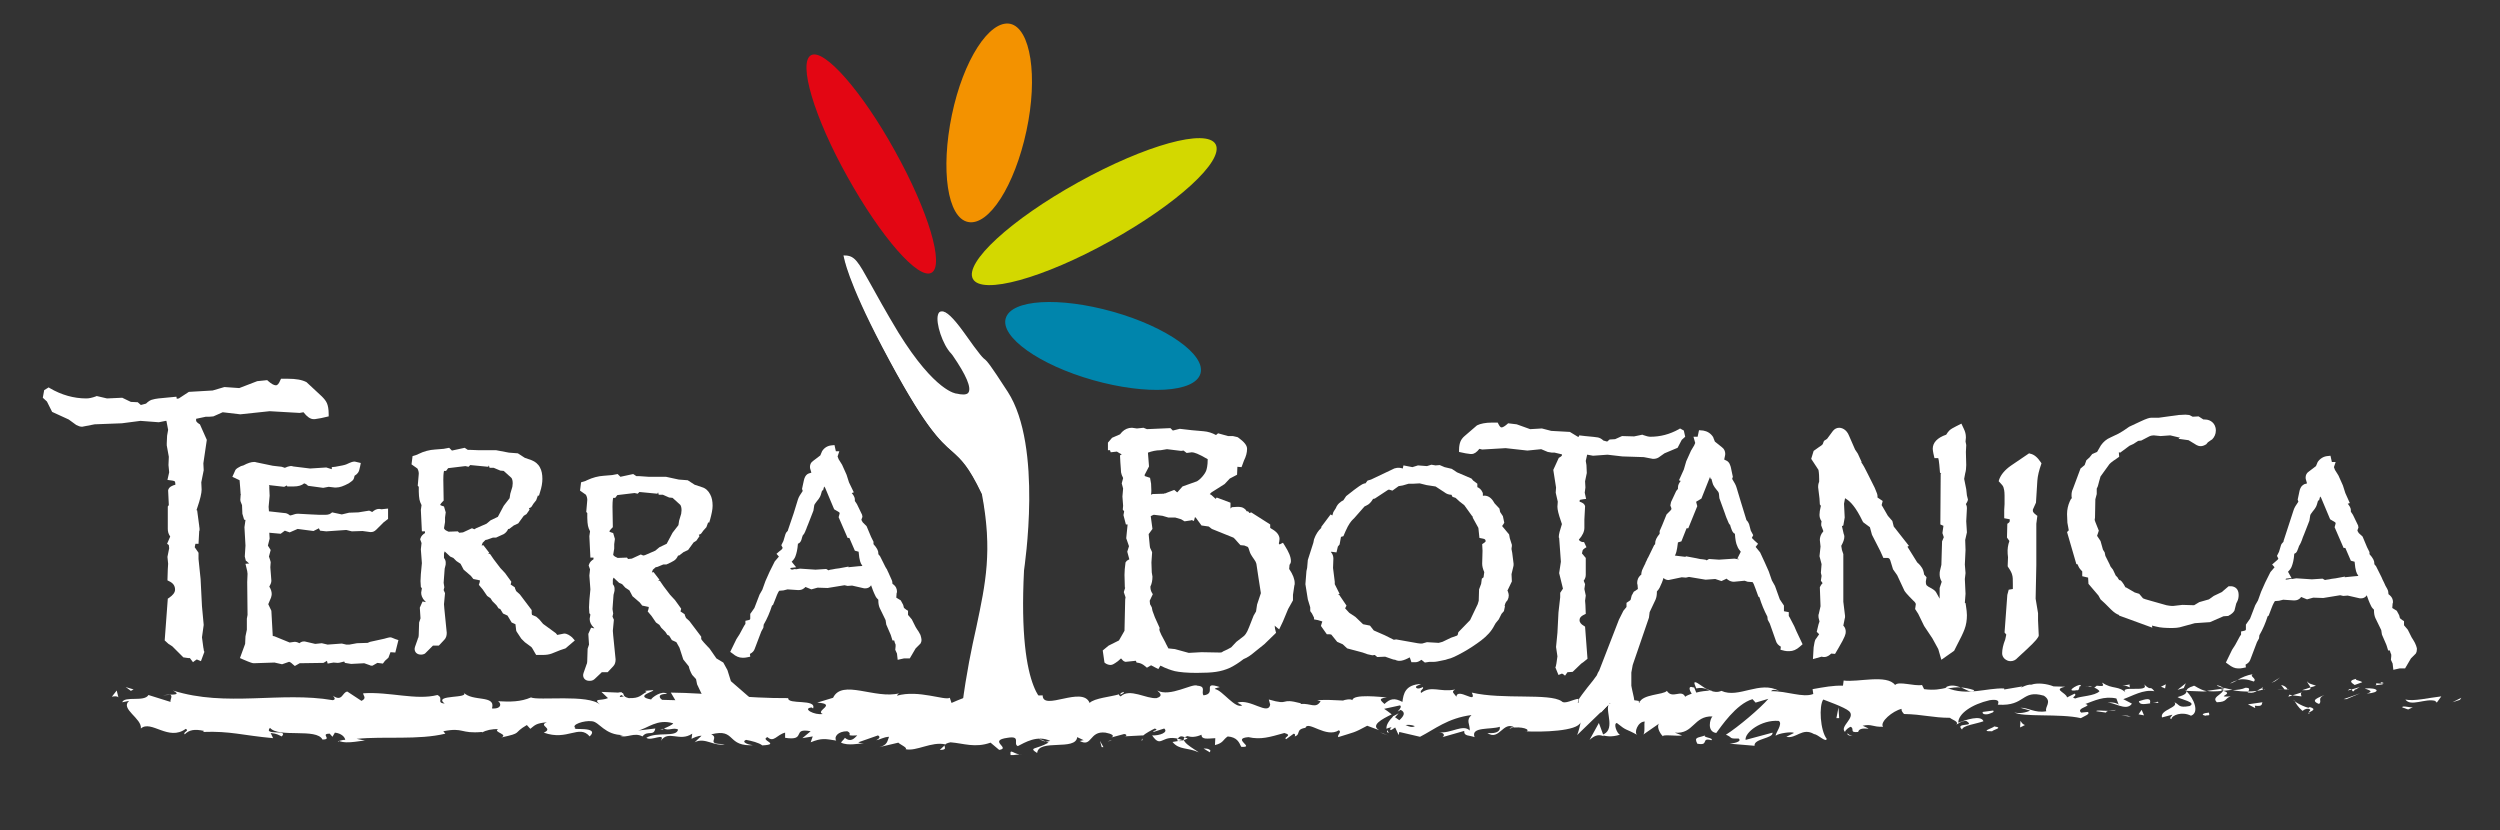<?xml version="1.0" encoding="utf-8"?>
<!-- Generator: Adobe Illustrator 25.1.0, SVG Export Plug-In . SVG Version: 6.00 Build 0)  -->
<svg version="1.1" id="Calque_1" xmlns="http://www.w3.org/2000/svg" xmlns:xlink="http://www.w3.org/1999/xlink" x="0px" y="0px"
	 viewBox="0 0 724.1 240.5" style="enable-background:new 0 0 724.1 240.5;" xml:space="preserve">
<rect x="0" y="0" width="724.1" height="240.5" fill="#333333" stroke="none"/>
<style type="text/css">
	.st0{fill:#FFFFFF;}
	.st1{fill:#D3D800;}
	.st2{fill:#F39200;}
	.st3{fill:#E30613;}
	.st4{fill:#0085AC;}
</style>
<g>
	<g>
		<path class="st0" d="M729.6,199.7c1,0.1,0.7-1.2,0.8-1.4C728.7,198.6,729.6,200.1,729.6,199.7z"/>
		<polygon class="st0" points="712.5,202.7 712.9,202.1 710.3,203.4 		"/>
		<path class="st0" d="M696.7,202.6c1.5,2.2,5.8-0.4,8.6,0.4l0.5,0.5l1.3-1.8C703.5,202.1,699.1,203.2,696.7,202.6z"/>
		<path class="st0" d="M688.2,197.9c0.5,0.9-1.8,0.7,2,0.3c-0.2-0.1-0.2-0.1-0.4-0.2C689.4,198,689,198,688.2,197.9z"/>
		<path class="st0" d="M689.8,198C691.5,197.9,688.7,197.2,689.8,198L689.8,198z"/>
		<path class="st0" d="M682,198.4l2.2-0.8c-0.5-0.5-2.4-0.6-1.7-1C680.3,197.1,680.8,197.6,682,198.4z"/>
		<path class="st0" d="M680,200l1.1-0.3C680.9,199.5,680.6,199.4,680,200z"/>
		<path class="st0" d="M683.5,199l-2.4,0.7c0.3,0.4,0.4,1.1,1.1-0.2C682,200.1,682.5,199.5,683.5,199z"/>
		<path class="st0" d="M684.9,199.4c1.2,0.5,2.8,0.8,0.6,1.5C689.7,200.6,689.1,199.1,684.9,199.4z"/>
		<path class="st0" d="M695.8,204.9l1.7,0.6l1.4-0.7C698.2,205.1,695.7,204.2,695.8,204.9z"/>
		<path class="st0" d="M668.3,197.3c-0.1,0.5,0.7,1.2,0.9,1.8l1.6-0.5C670,198.3,668.4,198,668.3,197.3z"/>
		<path class="st0" d="M669.2,199.1l-2.4,0.8C669,200,669.3,199.7,669.2,199.1z"/>
		<polygon class="st0" points="679.6,202.5 683.6,200.8 678.8,202.5 		"/>
		<polygon class="st0" points="659,197.3 660.4,196.2 657.9,197.8 		"/>
		<path class="st0" d="M652.8,197.4c1-0.9-1.4-1.5-0.3-2.1c-1.7,0.2-3.1,0.9-4.4,1.6C649.5,196.6,650.9,196.7,652.8,197.4z"/>
		<path class="st0" d="M645.9,198c0.7-0.2,1.4-0.6,2.2-1C647.4,197.2,646.6,197.5,645.9,198z"/>
		<path class="st0" d="M662.6,199.7c-0.2-0.3-0.5-1-1.9-1.3l1,1.3H662.6z"/>
		<path class="st0" d="M661.7,199.7L661.7,199.7c-1.1-0.1-1.8-0.1-2.1-0.1C659.8,199.6,660.5,199.7,661.7,199.7z"/>
		<path class="st0" d="M662.9,199.7h-0.2C662.7,199.8,662.8,199.9,662.9,199.7z"/>
		<path class="st0" d="M673.2,201.3c-1.4,0.7-4.4,1.5-1.5,2.6C672.7,203,671,202.4,673.2,201.3z"/>
		<path class="st0" d="M664,201.4l2.6,0.3c0-0.3-0.5-0.9,0.2-1.2L664,201.4z"/>
		<polygon class="st0" points="662.8,201.8 664,201.4 663.1,201.2 		"/>
		<path class="st0" d="M650.4,199.2c-1.1,0.5-2.3,0.6-3.7,0.7c1.5,0.3,3,0.4,4.5,0.4C651.3,199.9,652,199.2,650.4,199.2z"/>
		<path class="st0" d="M655.9,199.6l-0.2,0.1C655.8,199.8,655.9,199.8,655.9,199.6z"/>
		<polygon class="st0" points="633,199.9 633.2,200.2 633.3,199.9 		"/>
		<path class="st0" d="M651.3,200.6c1.1,0.2,1.8-0.1,2.4-0.5c-0.8,0.1-1.7,0.2-2.7,0.2C651,200.5,651,200.6,651.3,200.6z"/>
		<path class="st0" d="M642.1,198.6c0.6,0.3,1.2,0.5,1.9,0.7C643.5,198.9,642.3,198.3,642.1,198.6z"/>
		<path class="st0" d="M655.2,199.3l0.2-0.1C655,198.9,655.1,199.1,655.2,199.3z"/>
		<path class="st0" d="M655.2,199.3c-0.6,0.2-1,0.5-1.5,0.8c0.7-0.1,1.3-0.2,1.8-0.4L655.2,199.3z"/>
		<path class="st0" d="M628.9,208.3c0.2-1.2,3.1-2.3,5.7-1c2.5-0.9,0.9-4.9-1.3-7.1c-0.1,0.5-0.1,1-2.6,1.7c0.9,0.7,5.7,1.5,3.5,2.6
			c-3.4,0.6-2.8-0.4-4.4-1.1c1.4,1.5-4.3,2.2-3.6,4.4l3-0.8C629.1,207.4,628.1,208,628.9,208.3z"/>
		<path class="st0" d="M638.1,200.3l1.1-0.1c-1.2-0.2-2.1-0.7-3.7-1.6c-1.8,0.6-2.1,1-2.2,1.5l5.2,0.2L638.1,200.3L638.1,200.3z"/>
		<path class="st0" d="M643.9,200.1c-0.8,1.3-3.3,1.9-1.8,3.3c3.1-0.1,2.2-1.1,4-1.7C641.1,202,647.5,201,643.9,200.1
			c1-0.1,1.9-0.2,2.7-0.3l-2.6-0.6l0.1,0.1l0,0l0,0c0.2,0.2,0.3,0.3,0,0.2H644L643.9,200.1c-1.5-0.3-0.2-0.4,0.2-0.5l0.1-0.2l0,0
			l-5,0.7C640.2,200.3,641.5,200.3,643.9,200.1z"/>
		<path class="st0" d="M669,206.7c-0.2-0.1-0.2-0.2-0.2-0.3C668.5,206.6,668.4,206.7,669,206.7z"/>
		<path class="st0" d="M666.9,205.9c0.4-0.2,0.7-0.7,1.8-0.6c1,0.4,0,0.6,0,1.1c0.7-0.4,2.5-1,0.3-1.6l-0.4,0.2
			c-2-0.5-4.6-2.1-4.2-2.3C665.1,203.9,665.6,204.8,666.9,205.9z"/>
		<path class="st0" d="M655.3,203.4l-4.2,0.6l2.1,1.1l-0.1-0.7C655.5,204.7,655,203.9,655.3,203.4z"/>
		<polygon class="st0" points="632.5,199.3 633.1,197.9 630.7,199.8 		"/>
		<polygon class="st0" points="627.1,199.4 627.3,198.2 625.9,198.9 		"/>
		<path class="st0" d="M322,214.4l-1.2,0.3C321.3,214.7,321.7,214.6,322,214.4z"/>
		<path class="st0" d="M330.8,214.5l0.2-0.6C330.6,214.3,330.5,214.5,330.8,214.5z"/>
		<path class="st0" d="M494.3,199.6c-1.8-1.1-3.8-2.9-3.5-1.5l0.5,1.3C492.6,199.1,493.5,199.3,494.3,199.6z"/>
		<polygon class="st0" points="403.4,207.5 403.9,207.9 405.1,206.6 		"/>
		<path class="st0" d="M402.1,213l-2.4-0.9C400.3,212.4,401,212.7,402.1,213z"/>
		<path class="st0" d="M273.6,215.9l-1.4,1.3C274.4,217.2,273.5,216.5,273.6,215.9z"/>
		<path class="st0" d="M571.8,199.9c-1.5-0.5-2.8-0.7-3.8-0.8C569.8,199.9,571.3,201,571.8,199.9z"/>
		<path class="st0" d="M325.5,200.4c-0.8,0.2-1.1,0.5-1,0.8C325.2,200.9,325.6,200.7,325.5,200.4z"/>
		<path class="st0" d="M563.5,199.1l0.8,0.3c1.1-0.2,2.2-0.4,3.6-0.3C566.5,198.6,565,198.2,563.5,199.1z"/>
		<path class="st0" d="M98.3,214.8l-0.4-0.2C97.8,214.8,98,214.8,98.3,214.8z"/>
		<path class="st0" d="M47.2,201.4c0.5-0.1,1.3-0.1,2.1-0.1C48.9,201.2,48.3,201.2,47.2,201.4z"/>
		<path class="st0" d="M605.4,198.9C606.5,198.8,605.6,198.7,605.4,198.9L605.4,198.9z"/>
		<path class="st0" d="M611,204.1c-0.2,0.1-0.4,0.3-0.5,0.6C610.6,204.4,610.8,204.2,611,204.1z"/>
		<path class="st0" d="M552,207.4L552,207.4C552.3,207.6,552.2,207.6,552,207.4z"/>
		<path class="st0" d="M607.1,199.5l-1.5-0.4C605.9,199.2,606.3,199.3,607.1,199.5z"/>
		<path class="st0" d="M606.9,198.8c0.4,0,0.7,0.1,1,0.1C608,198.7,607.9,198.6,606.9,198.8z"/>
		<path class="st0" d="M603.8,198.9c0.7,0,1.3,0,1.9,0.1c-0.2-0.1-0.3-0.2-0.3-0.2C605,198.9,604.6,198.9,603.8,198.9z"/>
		<path class="st0" d="M192.2,211.2l-0.2-0.1C190.8,211.6,191.3,211.5,192.2,211.2z"/>
		<polygon class="st0" points="464.5,213.3 464.6,213.3 464.4,213.2 		"/>
		<path class="st0" d="M460.4,214.3c1.8-1.6,2.8-1.5,4.1-1.1l-1.4-3.8L460.4,214.3z"/>
		<path class="st0" d="M304.2,214.6c-3.8-1.8-7.4,0.5-9.4,1.5c-1.5-0.6,1.1-3.1-3-2.4c-5.8,0.8,1.1,3-2.4,3.5l-2.5-2.1
			c-4.5,1.6-7.8,0.2-11.6-0.1c-0.9,0.2-1.3,0.4-1.5,0.6c-4-0.9-8.4,2.1-11.5,1.4c0.7-0.4-1.7-1.4-2.1-1.9l-5.5,1.3
			c2.4-0.6,2.3-1.8,2.8-3c-1.7,0.1-2.5,0.8-3.7,1c0.7-0.4,1.4-0.9,0.5-1.4l-5.7,2c0.3,0.2,1,0.3,1.6,0.3c-1.4,0-4.5,0.8-6.6-0.2
			c0.2-0.5,0.9-0.9,1.1-1.4c1.7,1.4,2.7,0.2,3.6-0.7c-4,0.2-1-0.3-2.9-1.2c-2.8,0-3.9,1.7-3.2,2.7c-3.2-0.5-4.2-0.8-7.4,0.5l0.6-1.7
			l-3,0.5l2.4-2c-5.7-1.1-1,2.9-7.4,1.9v-1.5c-2.4,0.6-3.3,3-5.1,1.3c-2.4,0.9,4,2.1-1.5,2.4c-1-0.8-3.1-1.3-4.7-1.6
			c-1.8,0.7,1.4,1.7,2.5,1.5c-8.4,0.7-5.2-5-12.6-3.1c2.6,1.1-2.1,2.9,3.9,2.8c-2.9,0.9-5.7-2.1-8.7-0.5l2-1.9
			c-1.1,0-2.3,0.6-2.9,0.9l0.2-1.5c-3.7,2.5-6.9-1.2-9.1,2.1c1.5-2.6-2.8,0.2-4.2-0.9c3.1-1.9,8.8,0,9.2-2.4
			c-1.4-0.7-2.7,0.5-4.1-0.3c1-0.4,2.4-1,2.7-1.5c-4.7-1.4-7.4,1.5-10.2,2.1l5-0.6c-0.4,2.4-2.3,0.4-3.7,2.3
			c-2.5-1.3-4.5,0.6-6.6-0.2c0.5,0,0.6-0.2,1.1-0.2c-5.5,0.1-7-3.9-9.2-4c-2.1-0.3-6.2,1-4.7,2c-1.8,0.7,7.3-0.7,4.1,2.4
			c-3.1-3.6-6.4,1.4-13.3-1.1c3-1.3-1.8-2,0.9-3c-3.2,0.3-3.4,0.8-4.8,1.9l-1-1.1c-4.3,2.5-1,2.2-7.4,3.6c2.2-0.9-2.6-1.6-0.9-2.4
			c-1.8-0.1-3.5,0.3-4.8,1l0.2-0.2c-6.5,0.6-5.3-1.4-11.3-0.2l0.6,0.7c-7.8,1.9-17.6,0.7-25.7,1.5l2.8,0.6c-0.9-0.4-5.4,1.1-7.9,0
			c0.5-0.1,1.4-0.4,1.8-0.3c-0.1-0.8-1.1-1.9-3-2.1l-0.7,1.2l-0.8-0.9c-2.9,0,0.9,1.7-2.1,1.7c-1.7-3.4-12.7-0.4-15.2-3.4
			c-2,2.4,5.6,0.3,3.4,2.5c-0.9-0.4-1.3-0.8-3.2-1l0.7,1.5c-8.9-0.8-12.3-2.1-20.3-1.8l0.3-0.3c-2.8-0.6-4.3-0.3-5.6,1
			c-0.6-0.7,1.5-1,0.3-1.6c-5,3.7-10-2.7-13-0.1c0.4-2.9-6.1-5.7-3.4-8l-2,0.4c0.7-1.9,6.4,0,7.6-2.1l6.4,2
			c-0.2-0.7,0.8-1.8-0.2-2.1c1.6,0,3-0.1,0.9-1.2c15.4,4.9,31.2,0.2,46.3,2.8c1-0.2,0.4-0.9,0-1.3c2.8,1.9,2.7-1,4.2-1.2l4.1,2.7
			c1.7-0.8,0.4-1.6,0.5-2.2c7.7-0.5,15.3,2.1,21.5,0.5c2,1-0.5,2.2,2.1,2.5c-3.6-2.8,7.7-1.3,5.4-3.3c2.6,2.9,9.5,0.6,8.3,4.7
			c3.1,0.2,2.6-1.8,1.7-2.1c3.6,0.2,6.6,0.2,9.6-1.1c2,1,16.7-1,20,2.1c-2.2-2,0.2-1,2.3-1.9l-1.9-1.8l4.8,0.2
			c1-0.2,1.2-0.1,1.2,0.1c0.8,0.1-0.2,1,1.9,1.5c3.3,0.1,3.4-0.9,5.2-1.8l-0.5-0.3l2.2-0.2c1.6,0.1-5.8,1.7-0.4,2.7
			c0.1-0.5,3.2-2.8,4.6-1.6c-2.7-0.1-2.4,1.1-1.4,1.7l3.8,0.1l-1.3-2.2c10.9,0.1,22.3,1.7,34,1.6c-0.2,2,8.3,0.1,7.2,3l-0.4-0.3
			c-2.9,0.3,0.8,2.3,3.2,1.9c-2.4-0.9,4.4-2.9-1.6-3.3l4.6-1.4c2.6-5.5,12.2,0.5,19.2-1.3c-0.5,0.2-0.6,0.5-0.7,0.7
			c6.2-1.8,13.9,1.5,15.3,0.6l0.5,1.5c5.3-2.3,5.9-2.5,12.2-1.6c-0.1,0.2-0.8,0.7,0.2,1c1.5-1.1,3-2.2,7.4-1.9l-0.2,0.5l6.8-0.2
			c0,4.7,11.6-2.9,13.6,2.2c1.3-1.4,6.3-1.8,8.5-2.5c0,0.2,0.1,0.4,0.5,0.6c2.6-2.5,7.5,0.8,10.4,0.5c1.9-0.6,1.1-1.4,0.2-2.2
			c3.7,2,10.2-2.2,11.6-1.4c2.7,0.2,1,1.8,1.8,2.8c4-0.5-0.7-4.2,4.7-2.4c-0.6,0.2-1.8,0.4-1.3,0.6c2.1,0.4,5.8,5.8,7.8,4.7
			l-1.4-0.8c3.8-1.2,8.9,3.8,9.5,0.6l-0.4-1.5c6.5,1.9,2.8-0.6,9.3,1.1l-0.1,0.2c2.9-0.3,4.4,1.5,5.8-0.8l-1-0.3
			c3.6-0.2,3.9,0,7.5,0.1c0.4-0.2,2.2-0.6,2.7-0.1c0.2-1.9,8.4-0.9,10-0.8c-2.9,0.3-1.5,1.1-0.7,1.9c1.7-1.6,2.9-1.8,5.2-0.6
			c0.3-2.4,0.8-5,5.4-5.2c-0.7,0.4-1.8,0.6-1.4,1.1c0.5,0.5,1.5,0,1.9-0.2c0.5,0.5-1,0.9-0.5,1.7c3.1-2.3,5.4-0.1,9.9-1
			c-1.4,0.7-0.2,1.2,0.3,2.1c0.4-2.8,6.2,2.4,4.5-1.2c8.9,2.1,22.5,0.1,26,2.5c0.9,1,3.4-0.6,4.9-0.7l-0.2,1.2
			c4.3-2.2,3.4-0.8,8.4-3c-2.1,1.5-1.2,2.1,0.9,3.2l3.5-2.5l0.7,1.9c1.4-0.7,3-0.4,4.6-0.1c-0.8,0-0.4,0.2-0.3,0.5
			c0.8-2.6,7-2.3,8-3.5c1.6,2.5,4.2-0.6,5.3,1.7c0.5-0.4,1.2-0.6,1.9-0.9c-0.8-1.1-1-2.4,0.4-1.8h0.3l0.6,1.5
			c1.4-0.4,2.9-0.5,3.9-0.6c-0.4-0.1-0.9-0.4-1.5-0.7l1.7,0.7h0.5l-0.3,0.1c0.9,0.3,1.8,0.5,3,0c5,2.3,11.1-3.1,16.7,0
			c-0.8-0.3-2-0.5-2.3,0.1c4.6-0.1,9.2,2,12.2,0.8l-0.2-1.4c3.4-0.6,6-1.1,8.8-1l0.2-1.5c4,0.6,12.5-1.9,14.9,1.3
			c1-1.2,5.5,0.4,7.8,0l0.6,1.2c2.9,0.4,4.8,0,6.5-0.4c6,2.5,11.5,0,16.7,0.2v0.3l5.3-0.9c-1.4,1.1,1-0.7,2.6-0.5
			c1.7-0.6,4.4-0.3,6.4,0.5l3.4,0.1c-3.8,0.8,0.3,1.7,0.5,3.1l2.2-1.1c0.9,0.7-1.4,1.1,0.2,1.4c1.5-0.7,5.7-0.7,7-2.1
			c-0.2-0.3-0.7-0.7-1.4-1c-0.2,0.1-0.2,0.1,0,0l-0.2-0.1h0.2c0.2-0.1,0.5-0.4,0.6-0.5c2.7,0.3,1.7-0.2,1.6-0.9
			c3,2.1,4.8,0.7,7.1,3.2c-3.2-2.8,7,0,5-2.7c2.3,2.2,1.5,0.1,3,2c-3.2-0.6-6.4,1.4-9,2.3l2.5,1.3c-1.7,2.5-5.7-0.9-7.2-0.1
			c1-0.6,3.3,0,3.4,0.5l-0.7-1.9c-3.6-0.8-6.5,0.7-9,1.6c2.4,0.6-2.9,1.1-1.2,2.5l1.9-0.2c0.9,0.6-1,1.2-2,1.8
			c-6-1.4-17.1-0.2-19.3-1.7c1.2,0.5,3.5,0.1,4.6-0.5l-2.8-0.8c2.3-0.1,4.1,1.6,7.5,1c-0.6-1.2,1.9-2.8-0.7-4.5
			c-6.5-1.9-5.3,3.1-13.2,2.6c-0.7,0.4,1.6-1.9-2.5-1.3c-5.2,1.2-9.1,3.9-9.1,6.5c2.2-0.8,6.6-2.3,7.3-0.4c-2.2,0.8-6,1.2-6.2,2.4
			c-2.3-2.2,4.2-0.6,1.2-2.5c-1.5,0-2.2,0.8-2.9,1.1c1-0.9-1.4-1.5-1.8-2c-5,0-7.9-1-13.3-1.1c-0.3-0.3-0.9-1-0.7-1.5
			c-2.6,0.6-6.4,3.8-5.4,5.2c-3.1,0.1-3.2-0.9-5.9-0.3c4.2,1.9-0.8-0.3-1.3,1.8c-2.7,0.3-0.9-1-2.2-1.5c-0.5,0.2-1.5,0.9-1.6,1.5
			c-1.7-1.6,3.2-4.1,1.2-6c-1.3-1.2-7.1-3.2-7.5-3.4c-1.3,1.8-0.9,9,1,11.4c-0.2,1.2-2.5-1.3-3.7-1.4c-3.4-2-5.2,1.5-8,0.8l2.2-1.1
			c-0.5-0.5-4.6,0.1-5.3,0.8c-0.1-0.7,2.2-3.5,0.9-4.3c-5.1-0.4-9.9,3.4-9.6,5.5l7.8-2.1c0.3,1.7-5.5,1.7-5.2,3.8l-7.2-0.6
			c0.9-0.1,3.7-0.5,2.6-1.5c-3.1,0.1-1.6-0.3-3.7-1.1c3.5-2.2,10-7.7,12.3-10.4l-3.7,1.1l-0.9-1c-4.8,1.4-9.2,8.1-10.5,9.8
			c-2.8-0.4-1.8-4.1-1.1-4.8c-5.5-0.2-5.4,5.2-10.9,4.7l2.1,0.8c-1.3,0.3-6-0.4-5.5,0.3c-1.1-1-2.1-3.3-0.9-3.9l-4.9,3.4
			c0.7-0.4,0.2-3.3,0.5-3.8c-2-0.1-3.3,3.4-2.1,3.9c-3.8-2.1-2.9-1-6-3.5c-1.1,0.2,0.1,3.1,0.9,3.4c-2.6,0.8-4.1,0.4-5.3,0.1
			c4.2-1.3,1.1-6.6,2-8.8l-9.1,8.8c0.3-0.5,1-3.3,1-3.7c-0.8,2.6-11.2,2.9-16.3,2.6h0.8c1-0.9-3.4-1.6-5.1-0.7
			c0.3-0.5,0.7-0.4,1.5-0.4c-3.4-2-4.4,4-7.9,1.6c3.1,0.3,3.8-0.8,3.6-1.8c-2.6,0.9-8.5-0.1-7.3,3c-1.6-0.6-3.1-0.2-3-1.8l-6.3,1.8
			c0.5-0.3,0.9-1.2-1-1.4c3.5,0.4,7-2.5,8.9-0.5c0.1-1.9-1.2-2.9,0.5-4.5c-6.9,0.9-10.6,4.1-14.9,6.3l-6-1.4l-0.2,0.9l-1-2.2
			c-0.8,0.5-1.2,0.9-1.4,0.7c-0.1-0.2,0-0.5,0.4-0.8c-0.6,0.1-1.2,0.3-1.5,0.5c-0.2-1.1,0.8-2.5,2-3.7l1.7,1.2c1.2-1.1,2-2.2,0.4-3
			l-0.9,0.5c0.8-0.8,1.2-1.5,0.7-1.8l-4.6,1c0.5,0.3,1.3,0.9,2.2,1.6c-2.9,1.4-6.2,3.2-3.6,4.6l-3.5-1.3c-4.1,2.2-3.4,1.7-8.4,3.3
			c-0.3-0.8,1.1-1.4,0.2-2c-3.7,2.4-8.9-2.9-9.7-0.7c-3,0.5-1.2,1.9-3.1,2.5c0.1-0.2,0.3-0.7-0.3-0.8l-2.2,1.6
			c-0.9-0.6,2.1-1.1-0.5-1.8c-4.3,1.2-6.8,2-10.4,1.2c-5.1,0.4,2.2,3.1-2.1,2.8c-0.6-1.3-1.2-2.8-3.9-3c-1.4,0.9-1.2,1.9-3.7,2.5
			l0.1-2c-2.2,0.1-4,0.5-4-1c-1.8,0.8-3.1,0.7-4.1,0.4c-3.4,1,2.5,4,3.3,4.7c-3.3-1.5-5.6-0.6-7.6-3l3-0.5c-6.3-2.4-6,2.8-8.9-1.4
			c2.2,0.1,4.8-0.9,3.5-2l-3.1,1c-0.4-0.5,1.8-0.4,0.4-1c-0.9,0.4-2.7,1.4-3.5,2.1V213l-5.7,0.3c1.1,0.1,1.3-0.6,0.3-0.7l-3.7,1
			c1.1-0.5,0-1.1-1.7-1.4c-4.8-0.6-3.8,4.4-7.5,2.4c0.5,0,0.6-0.2,1.2-0.2l-1.9-0.9c-0.4,4.1-11.2,0.4-11.6,4.6
			c-2.7-1.7-0.2-1,3.3-3l-2.9-1.2C302,214.7,302.9,215,304.2,214.6z M340.9,214.3c0.6,0.9,2.3-0.1,3.1-0.4
			C342.6,213.4,341.9,212.6,340.9,214.3z M407.1,210c1.1,0.5,2,0.8,2.7,0.3C408.7,209.9,407.9,209.9,407.1,210z M592.7,200.1
			L592.7,200.1C591.5,199.8,590.8,199.5,592.7,200.1z M594.8,200.4c1,0.1,1.9,0.1,2.1-0.3c0.2,0.2,0.2,0.4-0.2,0.6
			C595.5,201,595,200.8,594.8,200.4z M180.7,201.7l-0.8-0.4C179.5,201.7,179,202.1,180.7,201.7z"/>
		<path class="st0" d="M402.3,212.3c-0.2-0.2-0.3-0.5-0.4-0.8C401.6,211.8,401.6,212.1,402.3,212.3z"/>
		<polygon class="st0" points="273.9,215.6 273.8,215.6 273.6,215.9 		"/>
		<path class="st0" d="M536.6,213.2c-0.8-0.2-1.2-0.5-1.5-0.8C535,212.8,535.4,213.1,536.6,213.2z"/>
		<path class="st0" d="M617.2,198.2l-2.5,0.4c1.2-0.1,1.6,0.3,2.2,0.5C616.9,198.7,616.5,198.2,617.2,198.2z"/>
		<path class="st0" d="M638.8,207.3c0.4-0.2,0.8,0,1.1-0.2l-0.1-0.7C638.3,206.5,637.2,207,638.8,207.3z"/>
		<path class="st0" d="M619.5,203.1c0.2,1.2,1.8,0.8,3.5,0.6h-0.3C623.2,201.9,621.4,202.5,619.5,203.1z"/>
		<path class="st0" d="M623.5,203.6c0.5-0.1,1.1-0.1,1.6,0C625.3,202.9,624.4,203.5,623.5,203.6z"/>
		<path class="st0" d="M601.6,199.9c0.8,0.3,0.5-1.6,1-1.1C603.5,197.2,597.1,200.7,601.6,199.9z"/>
		<polygon class="st0" points="621,207.2 620.3,205.6 619.4,206.9 		"/>
		<path class="st0" d="M607.2,206l2.8,0.4c0-0.3,0.3-0.4,0.7-0.5C609,205.9,607.1,205.6,607.2,206z"/>
		<path class="st0" d="M610.7,205.9c0.9,0,1.7,0,2.2-0.3C612.5,205.7,611.5,205.8,610.7,205.9z"/>
		<polygon class="st0" points="617.2,207.6 616.3,207.3 614.4,207.2 		"/>
		<path class="st0" d="M577.3,205.8l-3,0.4c-0.3,0.5,0.5,0.9,1.7,0.6C576.7,206.5,577.8,206.3,577.3,205.8z"/>
		<path class="st0" d="M586.5,210c-0.8-0.3-0.9-0.7-1.3-1.2l-0.1,1.9L586.5,210z"/>
		<path class="st0" d="M577.6,210.4c-0.3,0.5-4.4,1.5-0.6,1.4C577.4,211.3,580.4,210.8,577.6,210.4z"/>
		<polygon class="st0" points="531.9,208 532.7,208 532.5,204.9 		"/>
		<path class="st0" d="M491.6,215.4c3.6,0.7,0.9-1.9,4.1-1c0.8-0.7-2.7-0.8-1.8-1.4C491.7,213.8,490.6,213.4,491.6,215.4z"/>
		<path class="st0" d="M493.9,213l1.1-0.5C494.4,212.8,494.1,212.9,493.9,213z"/>
		<polygon class="st0" points="38.7,199.7 36.4,199 37.9,200.1 		"/>
		<path class="st0" d="M34.3,202l-0.5-2l-1.4,1.8C32.9,201.7,33.9,201.5,34.3,202z"/>
		<path class="st0" d="M350.4,217.9l0.2-0.5c-0.4-0.5-0.9-0.6-2-0.6L350.4,217.9z"/>
		<polygon class="st0" points="319.1,216.4 319.6,216.4 318.6,214.6 		"/>
		<path class="st0" d="M292.7,218.7c1.1,0.1,2.3-0.3,3.4-0.2C293.8,218.8,292.4,216.4,292.7,218.7z"/>
	</g>
</g>
<g>
	<path class="st0" d="M296.1,165.1c0,0,5.7-35.5-4.6-51.5s-2.3-2.7-12.6-17.1c-10.3-14.5-7.2,1.5-3,5.7c1.5,2.3,10.3,14.5,1.1,12.2
		c0,0-6.1,0-17.1-17.9s-11-22.1-15.3-22.1c0,0,0.8,6.3,11,26c20.9,40,19.4,22.9,29,42.8c4.6,24.4-1.9,32.8-5.7,61.4
		c7.9,0,7,0,24.4,0C303.4,204.4,294.2,203.2,296.1,165.1z"/>
	<path class="st0" d="M303.4,204.7h-24.8l0.1-0.4c1.2-9.3,2.7-16.5,4.1-22.7c2.7-12.8,4.7-22.1,1.6-38.5c-3.9-8.2-6-10-8.5-12.3
		c-3.7-3.2-8.2-7.2-20.4-30.4c-10.2-19.4-11-25.8-11.1-26l-0.1-0.4h0.4c2.9,0,3.9,1.9,7.3,8c1.9,3.4,4.4,8,8.2,14.3
		C270.9,113.6,277,114,277,114h0.1c1.2,0.3,2.9,0.5,3.4-0.3c0.9-1.4-0.6-5-4.6-10.8l-0.4-0.5c-2.4-2.4-4.6-8.9-3.8-11.3
		c0.2-0.7,0.6-0.9,1-0.9c1.3-0.2,3.4,1.8,6.5,6.1c4.8,6.8,5.6,7.5,6.2,7.9c0.6,0.6,1,0.8,6.5,9.3c10.2,15.8,4.8,50.7,4.7,51.7
		c-1.9,37.2,6.9,38.9,7,39L303.4,204.7z M279.3,204h22.6c-0.2-0.1-0.4-0.4-0.7-0.6c-2.6-2.7-6.8-11.4-5.5-38.3V165
		c0.1-0.4,5.6-35.5-4.5-51.3c-5.4-8.4-5.7-8.7-6.3-9.2s-1.4-1.1-6.2-8c-3.9-5.5-5.3-5.9-5.8-5.8c-0.1,0-0.3,0.1-0.4,0.5
		c-0.6,2,1.3,8.2,3.7,10.6l0.4,0.6c2.9,4.3,6.1,9.5,4.6,11.6c-0.6,0.9-2,1.1-4.2,0.6c-0.6,0-6.7-0.9-17.4-18.1
		c-3.9-6.4-6.5-11-8.2-14.3c-3.1-5.7-4.1-7.5-6.2-7.6c0.4,1.6,2.2,8.8,11,25.4c12.1,23.1,16.6,27,20.2,30.2
		c2.7,2.3,4.7,4.1,8.8,12.6v0.1c3.1,16.6,1.1,25.9-1.6,38.8C282,187.9,280.5,194.9,279.3,204z"/>
</g>
<path class="st1" d="M321.6,69.8c-19.4,10.8-37.2,15.7-39.8,11s11-17.2,30.5-28s37.2-15.7,39.8-11C354.6,46.6,340.9,59.1,321.6,69.8
	z"/>
<path class="st2" d="M297.3,37.9c-3.4,15.9-10.9,27.6-16.9,26.4c-6-1.2-8-15.1-4.7-31s10.9-27.6,16.9-26.4
	C298.5,8.2,300.7,22.1,297.3,37.9z"/>
<path class="st3" d="M259.2,43.7c9.7,17.4,14.4,33.2,10.6,35.3s-14.6-10.3-24.3-27.7C235.8,34,231.1,18.1,234.9,16
	C238.6,13.9,249.6,26.3,259.2,43.7z"/>
<path class="st4" d="M316.6,110.1c-15.6-4.4-26.9-12.5-25.3-17.9c1.6-5.5,15.5-6.3,31.1-1.9s26.9,12.5,25.3,17.9
	C346.1,113.7,332.2,114.5,316.6,110.1z"/>
<g>
	<path class="st0" d="M78.1,119.1l8.7,0.5l1.1-0.2c1,1.3,2,2,2.9,2h0.4l1.8-0.3l2.2-0.5V120c0-1.5-0.2-2.5-0.5-3.2s-0.8-1.3-1.5-2
		l-4.3-4l-0.1-0.1c-1.3-0.7-3.1-1-5.4-1h-2l-0.2,0.4c-0.4,1-0.8,1.5-1.3,1.5c-0.6,0-1.4-0.5-2.3-1.3l-0.2-0.2l-2.9,0.3l-5.2,2
		l-4.3-0.3l-3.4,1l-6.9,0.4l-2.9,1.9l-0.6,0.1l-0.1-0.6l-2.1,0.2c-2.6,0.2-4.1,0.4-4.7,0.6c-0.7,0.1-1.4,0.6-2,1.2l-1.5,0.4
		l-0.9-0.8l-2-0.1l-2.5-1.2l-4.4,0.2l-3-0.7l-0.2,0.1c-1.1,0.4-2,0.6-2.8,0.6c-3.6,0-7.2-1-10.6-3l-0.3-0.2l-1.3,0.8l-0.4,2.2
		l1.2,1.1l1.5,3l4.8,2.2l2.2,1.6c0.6,0.3,1.1,0.5,1.7,0.5l3.6-0.7l7.9-0.3l5.4-0.7l5.3,0.4l2-0.4h0.2l0.5,2.6l-0.3,1.7l-0.1,2.2v0.6
		l0.6,3.3l-0.1,2.4l0.2,2.1l-0.5,2.2l0.7,0.1c1.1,0.1,1.4,0.3,1.4,0.3s0.2,0.2,0.2,1c-0.8,0.2-1.9,0.6-2.1,1.6v0.1l0.2,4.2l-0.3,0.4
		v6.5c0,0.8,0.2,1.5,0.7,2.2l-0.9,2.1l0.4,0.3c0,0,0.1,0,0.1,0.1l0.1,0.9l-0.5,2.5l0.2,2l-0.1,1.6l-0.1,3.2l0.4,0.2
		c1.3,0.6,1.8,1.4,1.8,2.5c0,0.8-0.6,1.6-1.8,2.4l-0.3,0.2l-0.9,12.1l1.1,1l1.1,0.7l3.2,3.2l1.4,0.2H55l0.9,1.2l0.5-0.4
		c0.3-0.2,0.5-0.3,0.6-0.4l1.2,0.5l1-2.7l-0.1-0.2c-0.1-0.2-0.1-0.4-0.1-0.5c0-0.2-0.1-0.4-0.1-0.5l-0.4-3L59,181l-0.5-5.4l-0.4-7.9
		l-0.6-5.8v-1.8l-1.1-1.6l0.2-1h0.9l0.2-3.7l0.1-0.2v-0.2c0-0.2,0-0.6-0.1-1v-0.1l-0.6-4.5h-0.2l0.2-0.6c0.9-2.6,1.3-4.4,1.3-5.4
		l-0.1-2.1l0.7-3.5l-0.1-2l1-6.8l-2-4.5l-0.2-0.1c-0.9-0.6-0.9-0.9-0.9-1c0-0.2,0-0.4,0-0.5l2.8-0.6h1l1.2-0.1l2.7-1.2l5.1,0.6
		L78.1,119.1z"/>
	<path class="st0" d="M113.1,184.6c-0.2,0-0.4,0-1.1,0.2c-0.4,0.1-0.6,0.2-0.7,0.2l-4.1,0.9l-0.7,0.3l-3.1,0.1l-2.2,0.4l0,0h-0.9
		l-1.3-0.3l-4.1,0.3l-1.7-0.4l-1.9,0.2l-3-0.7h-0.4c-0.4,0-0.8,0.2-1.2,0.5c-0.5-0.3-1-0.4-1.4-0.4l-1.4,0.2l-4.4-1.8l-0.5-0.1
		l-0.4-7.3l-0.9-1.9l0.8-1.9c0.1-0.4,0.2-0.7,0.2-1c0-0.7-0.2-1.4-0.7-2.2c0.4-0.7,0.6-1.2,0.6-1.7l-0.3-3.9l0.1-1.4v-0.1
		c-0.1-0.4-0.2-0.8-0.5-1.6l0.5-1.9l-0.7-1.1l-0.1-0.2l0.5-2l-0.1-1.7l3.3,0.3l1.2-0.9l1.4,0.5l2.3-1l4.6,0.6l1.6-0.8v0.1l0.3,0.6
		l1.8,0.2l5.8-0.4l1.6,0.4l3.1-0.1l2.2,0.3h0.3c0.4,0,0.9-0.1,1.5-0.7l2.1-2.1l1.3-1v-3l-1.9,0.2l-0.6-0.1h-0.1
		c-0.7,0-1.3,0.3-2,0.9l0,0c-0.2-0.1-0.4-0.2-0.6-0.3l-0.3-0.1l-3.1,0.5l-2.7,0.1L99,149l-2.8-0.6l-0.4,0.3
		c-0.2,0.1-0.4,0.3-0.7,0.3c-0.2,0.1-0.5,0.1-0.8,0.1h-2l-2.2-0.1l-3.7-0.2h-0.1c-0.5,0-1,0.1-1.8,0.4l-0.5,0.1
		c-0.6-0.5-1.1-0.7-1.6-0.7l-4.5-0.5l-0.1-1.3l0.3-3.2l-0.1-2.2v-0.7l-0.1-0.1v-0.1l4.4,0.5l0.8-0.4l0.1,0.3H85
		c1.4,0,2.4-0.3,3.1-0.9c0.3,0.1,0.6,0.2,0.9,0.5l0.2,0.2l4.4,0.6l1.6-0.3l1.7,0.2h0.5c1,0,2.1-0.4,3.6-1.2c0.7-0.5,1.2-0.8,1.4-1.2
		c0.1-0.2,0.2-0.5,0.3-1c0.5-0.3,0.8-0.6,1-0.9c0.3-0.4,0.4-0.9,0.6-1.8l0.2-1l-1.7-0.4h-0.2c-0.4,0-0.8,0.1-2.3,0.8
		c-0.5,0.2-1.4,0.4-3.2,0.7l-1,0.1v0.6l-1.6-0.5l-4.7,0.3l-4.9-0.6c-0.4-0.2-1.1-0.2-2.4,0.4l-0.9-0.3l-2.6-0.3l-4.8-1
		c-0.2-0.1-0.4-0.1-0.6-0.1c-0.8,0-1.8,0.3-3.1,1l-0.7,0.2c-0.8,0.4-1.3,0.7-1.6,1.1l-0.9,2l2.1,1v0.1c0,0.2,0.1,0.9,0.2,2.5
		l0.1,1.5h0.1l-0.1,0.2l-0.1,1.4l0.1,0.5l0.4,1l0.1,2.5l0.5,1.7l0.4,0.1l-0.3,2.1l0.3,5.3l-0.2,3.2l0.3,1.2l0.3,0.2
		c0.3,0.3,0.5,0.5,0.7,0.6l-1.1,0.1l0.5,2.1l0.1,0.8l-0.1,2.4l0.1,9.5l-0.2,1.1v3.2l-0.4,1.9l-0.1,2.2l-1.5,4.1l0.9,0.4
		c2.3,1,2.8,1.1,3.1,1.1l6-0.2l2.2,0.5l2-0.7h0.1c0.1,0,0.5,0.2,1,0.7l0.6,0.5l1.4-0.8l6.9-0.1l1-0.6l0.2,0.8l1.7-0.3l1.2,0.1
		c0.2,0,0.5,0,1.9-0.4l0.2,0.4l1.8,0.3l3.8-0.2l1.7,0.6l0.2,0.1h0.5l1.4-0.8l1.6,0.2l0.6-0.8l1-0.9l0.6-1.6l1.4,0.1l0.9-3.6
		l-0.9-0.3C113.4,184.6,113.2,184.6,113.1,184.6z"/>
	<path class="st0" d="M163.4,183.5l-2,0.4l-0.4-0.5l-3.7-2.7l-1.1-1.3l-0.9-0.8l-1.2-0.5c0-0.1-0.1-0.3-0.1-0.5v-0.9l-3.4-4.5
		l-0.2-0.2c-0.7-0.6-0.9-0.8-0.9-0.8s-0.1-0.2-0.3-0.7l-0.1-0.4l-1.2-0.8l0.2-0.8l-1.8-2.5l-1.4-1.5L143,162l-1.1-1.6h-0.5l0.3-0.3
		l-1.7-2.2l-0.5,0.1l0.3-0.8l0,0l0.8-0.8l0.5-0.1l1.7-0.6h0.9l1.3-0.6l0.9-0.4c0.5-0.3,1-0.8,1.3-1.5h0.3l1.3-1l1.3-0.6l1.6-2.2
		l0.8-0.5l0.9-1.3l-0.2-0.4c0.3-0.1,0.6-0.2,0.8-0.5l0.5-0.8l0.8-1l0.4-1.1l0.1-0.3l0.3,0.1l0.3-1c0.5-1.5,0.7-2.8,0.7-3.9
		c0-1.3-0.2-2.4-0.7-3.3c-0.5-1-1.4-1.7-2.4-2.1l-2-0.7l-2-1.3l-2.6-0.2l-3.7-0.7h-5l-2.5-0.1h-0.7l0,0l0,0l-0.9-0.6l-3.7,0.8
		c-0.1-0.1-0.2-0.2-0.4-0.4l-0.4-0.4l-1.6,0.3l-2.5,0.2c-1.6,0.1-3.2,0.5-4.8,1.3l-0.4,0.2l-1.3,0.4l-0.3,2.4l1.7,1.2
		c0.3,0.5,0.4,1.1,0.4,1.5l-0.3,3.5l0.3,0.3v1.4c0,0.9,0.1,1.7,0.2,2.3c0.1,0.5,0.3,1,0.6,1.6l-0.2,1.4l0.3,6.2h0.9l0,0v0.5
		c-0.5,0.3-1.1,0.8-1.3,1.5l-0.1,0.3l0.4,1.1l-0.2,1.8l0.3,4l-0.3,3.2l-0.1,2l0.1,1.7l0.3,0.4l-0.2,1.2v0.1c0,0.6,0.2,1.5,1.1,2.4
		l0.2,0.2v0.1l-0.9-0.2l-0.8,1.8l0.2,3.1l-0.4,1.2l-0.1,3.1c0,0.9-0.1,1.4-0.3,1.6v0.1c-0.9,2.4-0.9,2.6-0.9,2.9
		c0,0.8,0.6,1.6,1.8,1.6c0.2,0,1,0,1.4-0.5l1.8-1.8l0.1-0.1c0.1-0.1,0.2-0.2,0.2-0.2h1.7l1.6-1.7c0.5-0.5,0.7-1.2,0.7-2l-0.7-7
		l-0.1-1.3l0.3-3.2l-0.4-0.9l0.2-0.8l-0.2-1.3l0.3-4.1l0.2-0.8c0.1-0.2,0.1-0.5,0.1-1s-0.2-0.9-0.5-1.3v-1.3l0.2-0.6l1.6,1.5
		l0.9,0.4l0.9,0.9l1.2,0.8l0.9,1.7l2.1,1.8l0.7,0.9l1.9,0.4v0.1c0,0.1,0,0.3-0.1,0.6l-0.2,0.6l1.1,1.3l1.3,1.9l1,0.7l0.5,0.8
		l1.2,1.2l0.6,0.9l0.5,0.2l0.8,1.3l1.3,0.6l1.2,2l1.1,0.5l0.2,1.7c0,0.3,0.1,0.4,1.1,1.9l0.4,0.6l1,1l1.9,1.4
		c0.1,0.1,0.4,0.5,1.1,1.8l0.3,0.5h1.9c0.9,0,1.8-0.1,2.6-0.4l2.5-1l1.5-0.5l2.7-2.3l-0.8-0.9C165.1,184.1,164.3,183.5,163.4,183.5z
		 M137.4,153.3l-0.7-0.3l-2.6,1.2l-1,0.1H133l-0.4-0.4l-2.7,0.1l-0.4-0.2c-0.5-0.2-0.8-0.5-0.9-0.8l0.3-1.8v-1.3l0.2-1.5l-0.5-1.7
		l-0.6-0.2c-0.3-0.1-0.5-0.2-0.5-0.3c0,0,0.1-0.3,0.7-0.9l0.3-0.3l-0.1-6.1c0-1.9,0.2-2.4,0.2-2.5h0.6l0.6-0.8l5-0.6l0.9,0.2
		l0.5-0.5l5.2,0.5l0.2-0.4l0.2,0.7h1.2l1.9,0.8l1,0.1l2.1,1.9c0.4,0.3,0.5,1.1,0.5,1.7l-0.1,1l-0.6,2l-0.2,1.3l-1.7,2.2l-1.7,3.2
		l-2.1,1l-1.2,1l-3,1.3L137.4,153.3z"/>
	<path class="st0" d="M219.4,204l-7.7-6.7l-1-3.2l-1.2-2.2l-2-1.2l-1.8-2.6c-0.1-0.2-0.3-0.4-0.8-0.9s-1.5-1.6-1.8-2.1v-0.7
		l-3.4-4.5l-0.1-0.1c-0.4-0.4-0.9-0.8-0.9-0.8s-0.1-0.2-0.3-0.7l-0.1-0.4l-1.2-0.8l0.2-0.8l-1.8-2.5l-1.4-1.5l-1.9-2.5l-1.1-1.6
		h-0.5l0.4-0.3l-1.7-2.2l-0.5,0.1l0.3-0.8l0,0l0.8-0.7l0.5-0.1l1.7-0.7h0.9l1.3-0.6l0.9-0.5c0.5-0.3,0.9-0.8,1.2-1.5h0.3l1.3-1
		l1.3-0.6l1.6-2.2l0.8-0.5l0.9-1.3l-0.2-0.4c0.3-0.1,0.6-0.2,0.8-0.5l0.5-0.7l0.9-1l0.4-1.1l0.1-0.3l0.3,0.1l0.3-1
		c0.4-1.5,0.7-2.8,0.7-3.9c0-1.3-0.2-2.4-0.7-3.3c-0.5-1-1.3-1.8-2.4-2.1l-2.1-0.7l-2-1.3l-2.6-0.2l-3.7-0.8h-5l-2.9-0.2h-0.6h-0.1
		l-0.9-0.6l-3.7,0.8c-0.1-0.1-0.2-0.2-0.4-0.4l-0.4-0.4l-1.6,0.3l-2.4,0.2c-1.6,0.1-3.2,0.5-4.9,1.3l-0.4,0.2l-1.3,0.4l-0.3,2.4
		l1.7,1.2c0.3,0.5,0.4,1.1,0.4,1.5l-0.3,3.5l0.3,0.3v1.4c0,1,0.1,1.7,0.2,2.3c0.1,0.5,0.3,1,0.6,1.6l-0.2,1.4l0.3,6.2h0.9l0,0v0.5
		c-0.5,0.3-1.1,0.8-1.3,1.5l-0.1,0.3l0.4,1.1l-0.2,1.8l0.3,4l-0.3,3.2l-0.1,2l0.1,1.7l0.3,0.4l-0.2,1.2v0.1c0,0.9,0.4,1.7,1.1,2.4
		l0.2,0.2v0.1l-0.9-0.2l-0.8,1.8l0.2,3.1l-0.4,1.2l-0.1,3.1c0,0.9-0.1,1.4-0.3,1.6v0.1c-0.9,2.4-0.9,2.6-0.9,2.9
		c0,0.8,0.6,1.6,1.8,1.6c0.3,0,1,0,1.5-0.5l1.8-1.7l0.1-0.1c0.1-0.1,0.2-0.2,0.2-0.2h1.7l1.6-1.7c0.5-0.5,0.7-1.2,0.7-2l-0.7-7
		l-0.1-1.3l0.3-3.2l-0.4-0.9l0.2-0.9l-0.2-1.3l0.3-4.1l0.2-0.8c0.1-0.2,0.1-0.5,0.1-1c0-0.4-0.1-0.8-0.5-1.3v-1.3l0.2-0.6l1.6,1.5
		l0.9,0.4l0.9,1l1.2,0.8l0.9,1.7l2.1,1.8l0.7,0.9l1.9,0.4v0.1c0,0.1,0,0.3-0.1,0.6l-0.2,0.6l1.1,1.3l1.3,1.9l1,0.7l0.5,0.8l1.2,1.2
		l0.6,0.9l0.5,0.2l0.8,1.3l1.3,0.6l0.9,1.6l1.1,3.4l1.6,2c0.1,0.6,0.5,1.7,1,2.5l1.1,1.2l0.3,1.5l3.7,7.8l0.2,0.1
		c0.1,0.2,0.4,0.6,1,1.7l0.3,0.5h1.9c0.9,0,1.8-0.1,2.6-0.4l1-0.4l0,0l1.9,0.7l4.7,0.8l-2.3-2.4c-0.1-0.2-0.4-0.6-0.6-1.2
		c0.8,0.2,1.5,0.4,1.8,0.5l1.4,1.2l0.2-2C219.8,204.5,219.9,204.3,219.4,204z M186.3,160.9l-0.7-0.3l-2.6,1.2l-1,0.1h-0.1l-0.3-0.4
		l-2.7,0.1l-0.4-0.2c-0.5-0.2-0.8-0.5-0.9-0.7l0.3-1.8v-1.3l0.2-1.5l-0.5-1.7l-0.6-0.2c-0.3-0.1-0.5-0.2-0.5-0.3
		c0,0,0.1-0.3,0.7-0.9l0.3-0.3l-0.1-6c0-1.9,0.2-2.4,0.2-2.5h0.6l0.6-0.8l5-0.6l0.9,0.2l0.5-0.5l5.2,0.5l0.2-0.4l0.2,0.7h1.2
		l1.8,0.8l1,0.1l2.1,1.9c0.4,0.3,0.5,1.1,0.5,1.7l-0.1,1l-0.6,2l-0.2,1.3l-1.7,2.2l-1.7,3.2l-2.1,1l-1.2,1l-3,1.3L186.3,160.9z"/>
	<path class="st0" d="M699.8,187c-0.2-0.6-0.5-1.1-0.8-1.6l-0.5-0.8l-1.1-2.2l-1.1-1.3v-1.2l-0.5-0.3c-0.6-0.4-0.7-0.6-0.7-0.6
		l-0.2-0.8l-0.7-1.3l-1.3-0.8l0.1-1.3c0.1-0.1,0.1-0.3,0.1-0.5c0-0.6-0.2-1.4-1.3-2.2c0-0.4-0.1-0.6-0.1-0.9
		c-0.1-0.4-0.5-1.1-0.8-1.6c-0.1-0.2-0.2-0.5-0.4-0.9s-0.3-0.6-0.4-0.8c-0.1-0.2-0.2-0.5-0.3-0.7l-1.6-3.2l-0.5-0.6
		c0-0.1,0-0.2,0-0.3c0-0.7-0.4-1.5-1.4-2.6v-0.6l-0.7-1.4l-1.3-3.1l-1.1-1l-0.3-0.5l-0.1-0.3l0.3-0.8l-0.1-0.6l-1.5-3.1l-0.6-0.9
		v-0.4c0-0.8-0.5-1.4-0.9-1.9l0.6-0.2l-1.3-2.9l-0.7-2.2l-1.3-2.9l-1-1.6l-0.3-0.8l0.5-1.5h-1.1L675,132l-0.9,0.1
		c-1.1,0.1-2.1,0.7-2.8,1.7l-0.5,1.2l-2.1,1.6c-0.6,0.4-0.9,1-0.9,1.7c0,0.2,0,0.5,0.2,1l0.2,0.7c-0.3,0.1-0.5,0.2-0.7,0.2
		c-0.6,0.3-1,0.7-1.2,1.2c-0.2,0.4-0.3,0.9-0.5,1.9l-0.3,1.4l0.2,0.6c-0.7,1-1.2,1.8-1.4,2.5l-2.9,8.9v0.2c-0.5,0.5-0.6,0.7-0.7,0.9
		l-0.6,2l-0.6,1.2l0.4,0.8c-0.1,0.1-0.1,0.2-0.2,0.3c-0.1,0.1-0.3,0.3-0.8,0.7l-0.8,0.7l0.7,0.8l-1.2,1.4l-1.5,3l-1.2,2.7l-0.9,2.5
		l-0.8,1.4l-1.5,3.9l-1.2,1.7v1.3c0,0.2,0,0.4-0.5,0.5l-0.9,0.2v0.9l-0.4,0.6l-1.3,2.4l-0.9,1.4l-1.8,3.7l0.7,0.5
		c1,0.8,1.9,1.2,2.8,1.2c0.5,0,1,0,1.3-0.1l1-0.2l-0.1-0.8c0.8-0.4,1.2-0.9,1.4-1.5l1.9-5l0.6-1.1l0.1-0.9c1-1.7,1.8-3.6,2.4-5.5
		l0.3-0.2l0.8-2.1c0.5-1.4,0.9-1.9,1-2.1l1.2-0.1l1.2-0.3l3,0.2h0.2c0.5,0,1-0.1,1.4-0.4c0.2-0.1,0.4-0.3,0.6-0.6l1.7,0.7l1.8-0.5
		l2.9,0.1l4.9-0.8l0.9,0.2l1.3-0.1l3.5,0.8h0.4c0.5,0,1.2-0.2,1.6-0.9c0.3,0.9,0.7,2,1.3,3.2c0.2,0.4,0.5,0.7,0.8,1v0.2
		c0,0.8,0.1,1.5,0.4,2.2l1.7,3.5l0.2,1.3l1.3,3l0.5,1.6h0.5c0.1,0.4,0.2,0.8,0.4,1.2v0.5l-0.1,1l0.5,1.1l0.2,1.8l1.8-0.4h1.6
		l1.7-2.9l1.4-1.4l0.1-0.2c0.2-0.4,0.2-0.7,0.2-0.9C700.1,188,700,187.5,699.8,187z M662.7,165.6c0.5-0.5,0.9-1,1.1-1.6
		c0.3-0.8,0.6-1.9,0.7-3.5v-0.1c0.2-0.1,0.4-0.2,0.5-0.3c0.3-0.3,0.4-0.6,0.7-1.4l0.2-0.6c0.1-0.1,0.2-0.3,0.3-0.5s0.2-0.4,0.3-0.6
		c0-0.1,0.1-0.3,0.2-0.5l0.1-0.3c0.1-0.4,0.3-0.8,0.5-1.3l1.6-4.1l0.2-1.3c0-0.4,0.3-0.8,0.7-1.3c0.5-0.6,0.8-1,1-1.4
		c0.1-0.2,0.3-0.6,0.6-1.8l0.3-0.1l0.3-1.1c0.3,0.3,0.3,0.4,0.3,0.4l2.6,6.2l1.5,0.9l0.1,0.3l-0.3,1.1l2.6,6h0.5l1.6,3.7l1.1,0.3
		v0.1c0.2,2.5,0.6,3.3,0.9,3.7l0.2,0.3H683c-0.1,0-0.4,0.1-0.9,0.1l-3,0.3l0.1-0.2l-2.7,0.5c-0.9,0.1-1.5,0.2-1.9,0.3
		c-0.6,0.1-0.9,0.1-1.2,0.2l0,0l-0.7-0.4l-3.1,0.2l-4.5-0.3l-1.2,0.2l-0.2-0.1l-0.9,0.2l-0.8,0.1c0-0.1,0.1-0.2,0.1-0.3l1.6-0.2
		L662.7,165.6z"/>
	<path class="st0" d="M265.7,182.4l-0.5-0.8l-1.1-2.2l-1.1-1.3v-1.2l-0.5-0.3c-0.6-0.4-0.7-0.6-0.7-0.6l-0.2-0.8l-0.7-1.3l-1.3-0.8
		l0.1-1.3c0.1-0.1,0.1-0.3,0.1-0.5c0-0.6-0.2-1.5-1.3-2.2c0-0.4-0.1-0.6-0.1-0.8c-0.1-0.2-0.2-0.6-0.7-1.6c-0.1-0.2-0.2-0.5-0.4-0.9
		c-0.2-0.4-0.3-0.6-0.4-0.9l-0.1-0.1c-0.1-0.2-0.2-0.4-0.3-0.5l-1.6-3.2l-0.5-0.6c0-0.1,0-0.2,0-0.3c0-0.7-0.4-1.5-1.4-2.6v-0.7
		l-0.7-1.4l-1.3-3.1l-1.1-1.1l-0.3-0.5l-0.1-0.3l0.3-0.8l-0.1-0.6l-1.5-3.1l-0.6-0.9v-0.4c0-0.8-0.5-1.4-0.9-1.9l0.6-0.2l-1.4-2.9
		l-0.7-2.2l-1.3-2.9l-1-1.6l-0.3-0.8l0.5-1.5h-1l-0.4-1.8l-0.9,0.1c-1.1,0.1-2.1,0.7-2.7,1.7l-0.5,1.2l-2.1,1.6
		c-0.6,0.4-0.9,1-0.9,1.7c0,0.2,0,0.5,0.2,1l0.2,0.7c-0.2,0.1-0.4,0.1-0.7,0.2c-0.6,0.2-1,0.7-1.2,1.2c-0.2,0.4-0.3,1-0.5,1.9
		l-0.3,1.4l0.2,0.6c-0.7,1-1.2,1.8-1.4,2.5l-1.2,3.9l-1.7,5v0.1c-0.5,0.5-0.6,0.7-0.7,1l-0.6,2l-0.6,1.2l0.4,0.8
		c-0.1,0.1-0.1,0.2-0.2,0.3c-0.1,0.2-0.4,0.4-0.8,0.7l-0.8,0.7l0.7,0.8l-1.2,1.4l-1.5,3l-1.2,2.7l-0.9,2.5l-0.8,1.4l-1.5,3.9
		l-1.2,1.7v1.3c0,0.2,0,0.4-0.5,0.5l-0.9,0.2v0.9l-0.4,0.6l-1.3,2.4l-0.9,1.4l-1.8,3.7l0.7,0.5c0.9,0.8,1.9,1.2,2.8,1.2
		c0.5,0,1,0,1.3-0.1l1-0.2l-0.1-0.8c0.8-0.4,1.2-0.9,1.4-1.5l1.9-5l0.6-1.1l0.1-0.9c1-1.7,1.8-3.6,2.4-5.5l0.3-0.2l0.8-2
		c0.5-1.4,0.9-2,1-2.1l1.2-0.1l1.2-0.3l3,0.2h0.2c0.5,0,1-0.1,1.4-0.4c0.2-0.1,0.4-0.3,0.6-0.5l1.7,0.7l1.8-0.5l2.9,0.1l4.9-0.8
		l0.9,0.2l1.3-0.1l3.5,0.8h0.4c0.5,0,1.2-0.2,1.6-0.9c0.3,0.9,0.7,2,1.3,3.2c0.2,0.4,0.5,0.7,0.8,1v0.2c0,0.8,0.1,1.5,0.4,2.2
		l1.7,3.5l0.2,1.3l1.3,3l0.5,1.6h0.5c0.1,0.4,0.2,0.8,0.4,1.2v0.5l-0.1,1l0.5,1.1l0.2,1.8l1.8-0.4h1.7l1.7-2.9l1.4-1.4l0.1-0.2
		c0.2-0.4,0.2-0.7,0.2-0.9c0-0.3-0.1-0.7-0.3-1.4C266.3,183.4,266.1,182.9,265.7,182.4z M229.3,162.7c0.5-0.5,0.9-1,1.1-1.6
		c0.3-0.8,0.6-2,0.7-3.5v-0.1c0.2-0.1,0.4-0.2,0.5-0.3c0.3-0.3,0.5-0.6,0.7-1.5l0.2-0.6c0.1-0.2,0.3-0.3,0.4-0.5
		c0.1-0.2,0.2-0.4,0.3-0.6c0.1-0.1,0.1-0.4,0.3-0.7c0.1-0.4,0.3-0.8,0.5-1.3l1.6-4.1l0.2-1.3c0-0.4,0.3-0.8,0.7-1.3
		c0.5-0.6,0.8-1,1-1.4c0.1-0.2,0.3-0.6,0.6-1.8l0.3-0.1l0.3-1.1c0.2,0.3,0.3,0.4,0.3,0.4l2.6,6.2l1.5,0.9l0.1,0.3l-0.3,1.1l2.6,6
		h0.5l1.6,3.7l1.1,0.3v0.1c0.2,2.5,0.6,3.3,0.9,3.7l0.2,0.3h-0.1c0,0-0.2,0.1-1,0.1l-3,0.3l0.1-0.2l-2.7,0.5
		c-0.9,0.1-1.5,0.2-1.9,0.3c-0.6,0.1-0.9,0.1-1.2,0.3l0,0l-0.7-0.4l-3.1,0.2l-4.5-0.3l-1.2,0.2l-0.2-0.1l-0.9,0.2l-0.5-0.2
		c0-0.1,0.1-0.2,0.1-0.3l1.6-0.2L229.3,162.7z"/>
	<path class="st0" d="M458.7,191.7l1.1-0.9l-0.7-9.3l-0.3-0.2c-0.9-0.5-1.3-1.1-1.3-1.6s0.1-1.1,1.4-1.7l0.4-0.2l-0.1-2.6l-0.1-1.2
		l0.2-1.5l-0.4-1.9l0.2-1.4l-0.4-1c0.4-0.5,0.6-1.1,0.6-1.7v-4.9l-1.1-1.3c0.1-0.6,0.2-0.8,0.2-0.9c0-0.1,0.2-0.3,0.6-0.6l0.5-0.3
		l-0.7-1.5h-0.4c-0.2,0-0.4-0.1-0.6-0.2c-0.1-0.1-0.2-0.1-0.3-0.2c-0.1-0.1-0.1-0.2-0.2-0.3c1.1-1.2,1.6-2.4,1.6-3.4v-2.4l0.2-3.8
		v-0.1c-0.2-0.8-1-1.1-1.6-1.3c0-0.4,0.1-0.5,0.1-0.5s0.2-0.1,1-0.2l0.8-0.1l-0.4-1.8l0.2-1.5l-0.1-1.8l0.5-2.4l-0.1-2.3l-0.2-1.2
		l0.4-1.8h0.1l1.6,0.3l4.2-0.3l4.3,0.5l6.2,0.2l2.6,0.5h0.2c0.5,0,1-0.1,1.5-0.4l1.7-1.2l3.8-1.6l1.2-2.3l1-0.9l-0.4-1.8l-1.1-0.6
		l-0.3,0.2c-2.7,1.5-5.4,2.2-8.3,2.2c-0.5,0-1.3-0.2-2.1-0.5l-0.2-0.1l-2.4,0.5l-3.5-0.1l-2,0.9l-1.6,0.1l-0.7,0.6l-1.1-0.3
		c-0.5-0.5-1.1-0.8-1.6-0.9s-1.6-0.2-3.7-0.4l-1.7-0.2l-0.1,0.4H457l-2.3-1.4l-5.4-0.3l-2.7-0.7l-3.4,0.2l-3.9-1.4l-2.5-0.3
		l-0.2,0.2c-0.7,0.6-1.3,1-1.7,1c-0.3,0-0.6-0.4-0.9-1l-0.2-0.4h-1.7c-1.8,0-3.3,0.3-4.3,0.8l-3.6,3.1c-0.6,0.5-1,1.1-1.2,1.6
		c-0.2,0.5-0.4,1.3-0.4,2.4v0.6l1.9,0.4l1.4,0.2h0.3c0.8,0,1.5-0.5,2.3-1.5l0.8,0.2l6.8-0.4l6.3,0.7l4-0.4l1.9,0.8l1.2,0.2h0.8
		l2.1,0.5c0,0.1,0,0.2,0,0.3c0,0,0,0.2-0.7,0.6l-0.2,0.1l-1.6,3.5l0.8,5.1l-0.1,1.5l0.6,2.6l-0.1,1.4v0.1c0,0.8,0.3,2.1,1,4.1
		l0.3,0.9c-0.6,1.8-0.9,3-0.9,3.6v0.3l0.1,0.1l0.5,6.9l-0.5,3.3l1.1,4.5l-0.8,1.2v1.3l-0.5,4.4l-0.3,5.9l-0.4,4.1l0.4,2.7l-0.3,2.1
		c0,0.1-0.1,0.3-0.1,0.5c0,0.1-0.1,0.3-0.1,0.4l-0.1,0.2l0.9,2.2l1-0.4c0.1,0,0.2,0.1,0.4,0.2l0.5,0.4l0.7-1l1.5-0.1l2.5-2.4
		L458.7,191.7z"/>
	<path class="st0" d="M373.5,163.6c0.3-0.4,0.4-0.7,0.4-1.1c0-1.2-0.6-2.6-1.8-4.5l-0.5-0.8l-1,0.5c-0.1-0.1-0.1-0.1-0.2-0.3
		c0.1-0.4,0.2-0.9,0.2-1.3c0-1.7-1.9-2.7-2.4-3l-0.3-0.2v-1l-5.5-3.5l-0.5,0.2l-0.4-0.5h-0.4c-0.2-0.4-0.4-0.6-0.7-0.8
		c-0.5-0.4-1.1-0.5-2-0.5l-1.6,0.1l-0.3,0.3l-0.1,0.1c0-0.2,0-0.5,0-0.9v-0.8l-4-1.5l-0.3,0.4l-0.1-0.1l-1.1-1l-0.5-0.3l0.5-0.5
		l3.8-2.4l1.5-1.6l2.1-1.1l0.1-2.3l1.2,0.1l0.7-1.9c0.6-1.2,0.9-2.3,0.9-3.4c0-1-0.8-2-2.6-3.3l-0.2-0.1l-1.3-0.3h-1.4l-2.9-0.8
		l-0.6,0.5c-1.1-0.6-2.3-1-3.6-1.1l-3.4-0.3l-3.5-0.4l-2,0.5l0,0L339,124l-6.8,0.3l-1-0.4l-1.9,0.2l-1.4-0.2h-0.1
		c-1,0-2,0.4-2.8,1.2l-0.6,0.7l-2.3,1l-1.2,1.4v2.2h0.6l0.2,0.6l1.8-0.2c0.5,0.3,0.9,0.6,1.4,0.8l-0.5,0.3l0.1,2
		c0.1,1.6,0.2,2.4,0.2,2.9c0.1,0.4,0.2,0.9,0.5,1.4l0.1,0.3l-0.4,1.5l0.4,1.5l-0.2,2.3l0.2,2.7l-0.1,1.1l0.4,0.5l-0.2,1.1l0.7,2.7
		h0.5l0,0l-0.4,4l0.8,2.3l-0.5,1.6l0.6,2.2l-0.7,0.4l-0.4,0.5c-0.2,1.4-0.3,2.6-0.3,3.6l0.1,3.7h0.1l-0.4,1.3l0.5,1.5l-0.1,0.7
		l-0.2,9l-1.6,2.8l-3,1.5l-1.7,1.4l0.5,3.5l0.4,0.3c0.5,0.3,1,0.4,1.4,0.4c0.5,0,1-0.3,2.1-1.1l0.9-0.8c0.4,0.5,0.7,0.8,1,0.9
		l0.3,0.1l2.9-0.3h0.1l0.2,0.5l0.6,0.1c0.6,0.1,1.2,0.4,1.8,0.9l0.6,0.5l1.2-0.7l2.1,1.1l0.6-1c1.6,0.8,3,1.3,4.2,1.6
		c1.4,0.3,3.5,0.5,6.3,0.5c2.4,0,4.3-0.1,5.6-0.3c1.4-0.2,2.8-0.6,4.1-1.2c1.2-0.6,2.5-1.4,3.9-2.5c1.1-0.4,2.2-1.2,3.5-2.3l2.5-2
		l3.4-3.3l-0.3-1.2l-0.1-0.9c0.1,0.1,0.1,0.1,0.2,0.2l1.1,0.9l1.1-2.3l1.5-3.6l1.4-2.5v-1.6l0.4-2.7c0.1-0.2,0.1-0.4,0.1-0.7
		c0-1.1-0.5-2.5-1.6-4.1L373.5,163.6z M334.5,178.8l-0.7-1.9l-0.2-1l-0.5-0.9l-0.1-1l0.9-1.9l-0.3-0.5c-0.3-0.5-0.4-1.1-0.4-1.7
		c0.4-0.8,0.6-1.8,0.6-2.9l-0.2-1.2l-0.1-2.9l0.2-2.9l-0.1-0.3c-0.4-0.8-0.5-1.1-0.5-1.1s-0.1-0.4-0.3-2.8l-0.1-1.1l1.1-1.5
		l-0.5-3.7c0.6-0.3,0.8-0.4,0.9-0.4l2.5,0.3l1.7,0.5h2l1.7,0.5l1,0.6l2-0.3v-0.1l0.7,0.3l0.3-1.1c0.1,0,0.2,0.1,0.3,0.2l1.6,2.2
		l2.1,0.3l0.9,0.7l6.2,2.5c0.1,0,0.4,0.3,1.8,1.9l0.3,0.3l1.1,0.1l1,0.4l0.2,0.3l0.4,1.2c0.1,0.3,0.3,0.8,1.3,2.2
		c0.3,0.4,0.5,0.8,0.6,1.2c0.1,0.6,0.3,1.9,0.6,4l0.7,4.5l-1.1,3.3l-0.3,2l-0.7,1.2l-1.3,3.3c-0.7,1.9-1.3,2.4-1.5,2.6l-2.2,1.7
		l-1.5,1.6l-1.1,0.6l-1.3,0.6l-0.1,0.1c-0.3,0.2-0.5,0.2-0.8,0.2l-5.3-0.1l-3.7,0.2l-4-1.1l-1.9-0.2L338,187c-0.2-0.3-0.3-0.6-0.5-1
		c-0.6-1.1-1.8-3.2-1.7-3.8l0.1-0.3L334.5,178.8z M333.4,140.1l-0.3-1.7l-1.5-0.5l-0.1-0.3l1.3-2.5l-0.3-3.8v-0.2
		c1.1-0.4,2.3-0.7,3.7-0.7l1.8-0.3l4.1,0.5l0.7-0.1l0.9,0.7l1.5-0.2c0.6,0,1.9,0.4,4.6,2c0,2-0.3,2.8-0.4,3.2
		c-0.2,0.6-0.6,1.2-1.2,1.9c-0.7,0.8-1.2,1.1-1.5,1.3l-4.2,1.5l-1.5,1.7c-0.1,0-0.2-0.1-0.4-0.3l-0.5-0.4l-2.1,0.8
		c-0.1,0.1-0.3,0.1-0.5,0.2h-0.1c-0.1,0-0.2,0-0.3,0.1l-3.3,0.1l-0.4,0.2c0-0.1,0-0.1,0-0.2C333.5,142.6,333.5,141.9,333.4,140.1z"
		/>
	<path class="st0" d="M437.8,159.1v-0.3c0.1-0.4,0.1-0.7,0.1-0.8v-0.2l-0.6-1.9l-0.2-1.1l-2-2.4c0-0.1,0.1-0.3,0.3-0.5l0.3-0.5
		l-0.4-1.9l-0.8-1.2l-0.2-1l-1.4-1.5l-0.5-0.8c-0.7-1-1.7-1.6-2.9-1.4c0-0.1,0-0.2,0-0.4v-0.3l-0.1-0.3c-0.4-0.9-1-1.3-1.5-1.5v-1
		l-1.2-0.9l-0.5-0.6l-4.2-1.8l-1.5-1l-2.1-0.5l-1.4-0.6l-1.2,0.1l-1.2-0.2l-1.3,0.4l-2.6-0.2l-1.6,0.5l-2.6-0.5l-0.2,0.9
		c-1.2-0.4-2.3-0.2-3.1,0.3l-6.1,2.9l-1,0.3l-0.6,0.8l0,0c-0.5,0-0.9,0.1-3.3,1.9l-2.3,1.8l-0.8,1.2l-0.7,0.4l-0.1,0.1
		c-0.6,0.4-1.1,1-1.4,1.8l-0.7,1.1l-0.3,1l-0.5-0.3l-2.7,3.6v0.3c-0.9,0.8-1.6,1.9-2.1,3.3l-0.2,1l-1.6,5l-0.2,2.3l-0.2,0.9
		l-0.3,3.8l0.7,4.4l0.7,2.3v1.1l0.5,0.7l0.6,1.2v0.5l1.1,0.2c0.8,0.2,1.2,0.4,1.3,0.4c0,0.1-0.1,0.3-0.2,0.6l-0.2,0.7l1.7,2.4h0.7
		c0.3,0,0.5,0.1,0.6,0.1l1.7,2.1l1.6,0.7l1.3,1.2l4.5,1.2l1.4,0.5l1.4,0.3l0.7-0.1l0.7,0.6l2.3-0.1l2,0.7c0.3,0.1,0.6,0.2,0.9,0.2
		c1.1,0.6,2.4,0.3,4.2-0.7c0.1,0.1,0.1,0.3,0.2,0.5l0.3,0.9h1.2c0.5,0,1-0.2,1.7-0.7l0,0l1,0.8l1.3-0.2h1.3c0.4,0,1.2-0.1,3.4-0.6
		l0.6-0.2c1.1-0.2,2.5-0.9,4.5-2c1.8-1,3.6-2.2,5.2-3.4c1.7-1.3,3-2.7,3.8-4.3l0.4-0.7l0,0l0.9-1.1l0.8-1.6l0.7-0.8l0.3-1.4
		l-0.1-0.1l0.1-0.4c0.1-0.4,0.3-0.8,0.7-1.2l0.1-0.2c0.2-0.4,0.3-0.8,0.3-1.3c0-0.3-0.1-0.7-0.4-1.5h0.1l1.2-2.5l-0.1-2.1l0.5-2.1
		c0.1-0.3,0.1-0.5,0.1-0.9l-0.4-3.2L437.8,159.1z M422,184.1l-1.7,0.6l-2.5,1.2l-1.1,0.3l-3.4-0.2l-1.4,0.4h-0.5l-0.8-0.1l-6.2-1.1
		l-0.7,0.1l-2.6-1.3l-3.2-1.4l-1.1-1.4l-2-0.4l-2.2-2.1l-1.8-1.2l-1.2-1.3l0.4-0.8l-2.1-3.1h-0.4l0.5-0.3l-1.4-2.8v-0.7l-0.5-4
		l0.1-2.7c0-0.7-0.2-1.3-0.7-1.9l0.1-0.1l1.5,0.2l0.4-1.7l0.5-0.6l0.4-2.2l0.7-0.2l0.6-1.4c0.9-2.1,1.7-3,2.1-3.4l0.5-0.5l2.9-3.3
		l0.6-0.3c0.7-0.3,1.3-0.9,1.9-1.9l0.5-0.1l3.8-2.5l0.3-0.1l1,0.3l1.8-1.3l1.2-0.2l1.7-0.5h1.4l1.8-0.1l2,0.5l2.6,0.4l2.6,1.7
		c0.5,0.4,1.2,0.7,2,0.7l0.3,0.6l0.9,0.3l1.2,1.1l1.3,1l2.3,3.2h0.1l0.1,0.5l1.6,2.9l0.3,2.9l1,0.2c0.7,0.1,0.8,0.4,0.8,0.8
		c0,0-0.1,0.2-0.4,0.4l-0.6,0.4l0.1,1.9l-0.1,3.7v0.1c0,0.7,0.2,1.5,0.6,2.4l-0.2,1.5l-0.5,0.4l-0.2,1.5l-0.6,1.6l-0.1,3.3l-0.3,1
		l-2.2,4.6l-3.4,3.5l-0.2,0.8L422,184.1z"/>
	<path class="st0" d="M519.7,181.4l-1.3-2.5l-0.3-0.5v-1.1l-1.1-0.2c-0.2,0-0.3-0.1-0.3-0.1s0,0,0-0.2v-1.4l-1.2-1.8l-1.4-3.9
		l-0.9-1.6l-0.9-2.6l-1.2-2.7l-1.3-2.8l-1.3-1.6l0.7-0.9l-1-0.9c-0.4-0.4-0.6-0.6-0.7-0.7l-0.1-0.1l0.4-0.8l-0.7-1.3l-0.5-1.9
		l-0.1-0.2c-0.1-0.2-0.2-0.5-0.7-1v-0.1l-1.6-5.2l-1.2-4c-0.2-0.8-0.7-1.6-1.3-2.6l0.2-0.6l-0.3-1.4c-0.2-1-0.3-1.6-0.5-2
		c-0.2-0.7-0.7-1.2-1.3-1.4c-0.1-0.1-0.3-0.1-0.4-0.2l0.1-0.5c0.1-0.5,0.2-0.8,0.2-1.1c0-0.8-0.3-1.5-1-2l-2-1.6l-0.4-1l-0.1-0.3
		c-0.7-1.1-1.7-1.7-2.9-1.9l-1.2-0.1l-0.4,1.9h-1.2l0.5,1.8l-0.3,0.7l-0.9,1.5l-1.4,3.1l-0.7,2.4l-1.4,3.1l0.5,0.2
		c-0.4,0.5-0.8,1.1-0.8,1.9v0.4l-0.5,0.6l-1.5,3.2l-0.2,1l0.3,0.8v0.3l-0.3,0.4l-1.1,1.1l-1.3,3.2l-0.7,1.6v0.8
		c-0.9,1.1-1.3,1.9-1.3,2.8c0,0.1,0,0.2,0,0.2l-0.3,0.3l-1.7,3.5c-0.2,0.3-0.3,0.5-0.4,0.8c-0.1,0.2-0.2,0.4-0.4,0.8v0.1
		c-0.2,0.4-0.3,0.6-0.4,0.8c-0.5,1-0.7,1.5-0.7,1.7c-0.1,0.2-0.1,0.5-0.1,0.8c-1,0.8-1.2,1.7-1.2,2.4c0,0.2,0,0.4,0.1,0.6l0.1,1.2
		l-1.2,0.8l-0.6,1.1l-0.3,1.2c0,0-0.1,0.2-0.6,0.5l-0.6,0.4v1.2l-0.9,1.1l-1.3,2.6l-5.7,14.7c-0.3,0.4-0.5,0.9-0.7,1.4
		c-0.3,0.5-1.7,2.3-2.7,3.5c-2.6,3.4-2.6,3.4-2.6,4c0,0.8,0.4,1,1.6,1.9c0.3,0.2,0.8,0.5,1.1,0.7l0.2,0.6h3.7l2.5-2.7l4.9,5.5
		l-0.9-4.3l2.3,1.7l0.7-1.6c0.3-0.8,0.2-1.9-0.5-4.8c-0.1-0.6-0.3-1.3-0.3-1.5l0,0v-3.8l0.4-2.2l4.7-13.7l0.2-1.6l1.7-3.6
		c0.3-0.7,0.4-1.4,0.4-2.3v-0.1c0.3-0.3,0.6-0.7,0.8-1.1c0.5-1,0.9-2,1.1-2.8c0.5,0.5,1.1,0.6,1.5,0.6l3.8-0.8l1.2,0.1l0.9-0.2
		l4.8,0.8l2.8-0.2l1.8,0.6l1.5-0.7c0.2,0.2,0.3,0.3,0.5,0.4c0.4,0.3,1,0.5,1.6,0.5l3.1-0.3l0.9,0.3l1.4,0.1c0.2,0.2,0.5,0.8,0.9,2
		l0.8,2.2l0.3,0.2c0.6,2,1.4,3.9,2.3,5.6l0.1,0.9l0.6,1.1l1.8,5.1c0.2,0.7,0.7,1.2,1.4,1.6l-0.1,0.9l1.2,0.3
		c0.4,0.1,0.8,0.1,1.4,0.1c1,0,2-0.4,3-1.3l0.8-0.7l-1.8-3.8L519.7,181.4z M493.2,162c-0.4,0-1-0.1-1.8-0.3l-3.2-0.6l0.1,0.2
		l-2.5-0.3c-0.3,0-0.5-0.1-0.7-0.1l0,0c0.3-0.4,0.6-1.2,0.9-3.8l1-0.3l1.5-3.8h0.5l2.6-6.4l-0.3-1.1v-0.2l1.5-0.9l2.5-6.3l0.1,0.5
		l0.3,0.1c0.3,1.1,0.4,1.5,0.5,1.7c0.2,0.4,0.5,0.9,1.1,1.6c0.4,0.4,0.6,0.8,0.6,1.3l0.1,1l1.6,4.4c0.2,0.5,0.3,1,0.5,1.4l0.1,0.2
		c0.1,0.3,0.2,0.4,0.2,0.5c0.1,0.3,0.2,0.5,0.3,0.7c0.1,0.2,0.2,0.4,0.4,0.5l0.2,0.7c0.3,0.8,0.4,1.2,0.7,1.5
		c0.1,0.2,0.3,0.3,0.5,0.4l0,0c0.1,1.6,0.3,2.8,0.7,3.6c0.2,0.6,0.6,1.1,1,1.6l-1,2l0.5,0.1l-0.2,0.1l-1.1-0.2l-4.5,0.3l-2.9-0.2
		l-0.7,0.4C494.1,162.1,493.9,162.1,493.2,162z M504.8,162l-0.3-0.1L504.8,162L504.8,162z"/>
	<path class="st0" d="M569.5,141.7l-0.6-3l0.3-1.6c0.2-0.7,0.3-1.5,0.3-2.4l-0.1-3.8l0.1-2l-0.2-1l0.1-1.1v-0.2
		c0-0.8-0.2-1.6-0.6-2.4l-0.7-1.5l-1.4,0.7c-1,0.5-1.7,0.9-2.1,1.3c-0.3,0.3-0.6,0.7-0.9,1.2c-2.6,0.9-3.9,2.3-3.9,4.1
		c0,0.4,0.1,0.8,0.2,1.4l0.3,1.3h1.1c0.1,0.3,0.2,0.9,0.3,1.9l0.2,2.3l0.4,0.3h-0.2l-0.1,14.7l0.9,0.4l-0.3,2.1l0.4,1.2l-0.5,1.2
		l-0.2,6.8l-0.4,1.7c-0.1,0.3-0.1,0.7-0.1,1.1c0,0.7,0.2,1.4,0.6,2.1l-0.6,1.8v3.1l-1-1.8c-0.3-0.5-0.6-0.8-2.3-1.7l-0.5-0.4
		c-0.2-0.4-0.2-0.7-0.2-1.1l0.2-1.2l-0.7-0.8c-0.1-0.8-0.3-1.4-0.6-1.9s-0.7-1-1.4-1.6l-2.8-4.5h-0.1l0.5-0.3l-4.4-5.6l-0.4-1.6
		l-1.3-1.5l-1.5-2.6l-0.3-0.5l0.3-1.2l-1.5-1c0-0.1,0-0.2,0-0.4c0-0.4-0.1-0.8-0.8-2.4l-2-4c-0.7-1.4-1.3-2.6-1.9-3.4l0.1-0.1
		l-1.1-2.4l-0.8-1.2l-1.7-3.9c-0.8-2.1-2.3-2.4-2.9-2.4c-0.7,0-1.3,0.3-1.8,0.9l-1.7,2.3l-0.9,0.6l-0.2,0.5
		c-0.1,0.4-0.2,0.5-0.3,0.6s-0.3,0.3-1.1,0.8l-1.4,1l-0.7,2.3l2.1,3.2c0,0.1,0.2,0.8,0.2,2.6v0.8c-0.3,0.8-0.3,1.2-0.3,1.6l0.4,3.3
		l0.1,1.7l0.3,0.4c-0.3,1.2-0.4,2-0.4,2.6c0,0.5,0.1,1.2,0.6,1.9c-0.1,0.4-0.1,0.7-0.1,0.9v0.3l0.6,1.6v0.1c-0.8,0.9-1,1.8-1,2.5
		l0.2,1.9l-0.3,2.8l0.6,2.3l0,0l-0.2,2.5l0.2,0.9l-0.2,1.4l0.5,0.7c-0.3,0.3-0.5,0.6-0.6,0.8l-0.2,0.4l0.2,5.5l-0.5,2.2l-0.1,0.3
		v0.4c0,0.2,0,0.5,0.3,1.5l-0.3,0.9l-0.5,2.1l0.7,0.7L526,185l-0.1,0.1c-0.3,0.5-0.4,1.2-0.6,2.4l-0.2,3.4l2.5-0.7l0.5,0.1h0.3
		c0.8,0,1.5-0.5,2-1l1.1,0.1l1-1.7c2-3.4,2.1-4.1,2.1-4.7c0-0.5-0.1-1.2-0.7-1.8l0.4-2c0.1-0.2,0.1-0.4,0.1-0.8l-0.5-4.1v-13.8
		l-0.4-1.2l-0.2-1.2c0.6-1.1,0.9-1.9,0.9-2.7c0-0.3-0.1-0.6-0.2-0.8l-0.5-2.2l0.4-0.2l0.4-2.3l-0.2-4l0.3-1.6l0.6,0.4
		c0.9,0.6,2.5,2.1,4.5,6.3l0.2,0.3l1.9,1.4l0.6,2.2l2.4,4.7l0.9,2h1.1c0.4,0,0.7,0.1,0.9,0.7l0.8,2.6l1.2,1.7l2.1,4.5
		c0.2,0.3,0.5,0.8,2.5,2.8c0.6,0.5,0.8,0.9,0.8,1.1l-0.2,1.4l0.9,1.4l1.7,3.5l2.4,3.6l1.7,3.1l0.9,3.1l3.7-2.6l0.7-1.4
		c1.1-2.1,1.9-3.7,2.3-4.8c0.5-1.3,0.7-2.7,0.7-4.1c0-0.7-0.1-1.6-0.3-2.9l-0.1-0.6l-0.2-0.1l0.2-2.6l-0.2-4.3l0.2-1.7l-0.2-2.5
		l0.2-4.2l-0.1-2.9l0.5-2.2l-0.2-3.2l0.2-3.8c0-0.3,0-0.6-0.3-1.2c0.2-0.3,0.4-0.6,0.5-0.9l0.1-0.4l-0.3-1.2L569.5,141.7z"/>
	<path class="st0" d="M647.1,177l0.1-0.2l0.5-2l0.3-0.6c0.3-0.6,0.4-1.2,0.4-1.9c0-1.8-1.1-2.4-2.1-2.5h-0.8l-2,1.7l-2.3,1.1l-1.4,1
		l-2.8,0.8l-1.5,0.9l-3.4-0.1l-2.6,0.3H629c-0.4,0-0.9-0.1-1.5-0.2l-4.6-1.3c-1.5-0.4-2-0.6-2.2-0.7l-1.1-1.3l-1.3-0.4l-2.4-1.4
		l-0.3-0.1c-0.3-0.6-0.6-1.1-1-1.6l-0.4-0.4l-0.4-0.1c-0.2-0.2-0.3-0.5-0.5-0.8l-0.5-0.5L612,165l-0.7-0.9l-0.3-0.7l-1.2-2.4l-0.2-1
		l-0.5-0.8l-0.7-2.5l-1-1.5l0.5-1.5l-1-2.5l-0.2-0.6l0.1-0.7l0.1-5.3l0.4-1.5v-1.6c0.1-0.1,0.1-0.2,0.1-0.2c0.2-0.3,0.3-0.7,0.6-1.9
		l0.4-1.4l2.6-3.6c0,0,0.4-0.5,2.1-1.6l0.7-0.5l-0.1-1.3l0.4,0.1l2.7-2l1.1-0.5l1.4-0.9l0.9-0.1l2.3-1.2c0.4-0.2,0.9-0.3,1.3-0.3
		l2,0.2l2.8-0.2l2.5,0.6l0.3-0.1l-0.4,0.5l2.9,0.4l2.3,1.4c0.7,0.4,1.6,0.5,2.6-0.1l0.2-0.1l0.5-0.6l1-0.7l0.2-0.1
		c0.7-0.7,1.1-1.6,1.1-2.6c0-1.2-0.5-1.9-0.9-2.3c-0.6-0.6-1.4-0.9-2.3-0.9h-0.4l-1.4-0.9l-1.7,0.1l-1-0.5l-1.1-0.1l-2,0.1l-5.8,0.8
		h-2H623c-0.4,0-1.2,0.2-3.1,1.1l-3.2,1.5l-1.6,1.1l-1.5,0.9l-2.3,1.1c-1.2,0.5-2.1,1.3-2.8,2.3l-1.1,1.9l-1.4,0.6l-0.8,1l-0.9,0.8
		l-0.5,1.4l-1.2,1l-2.2,5.9c-0.3,0.6-0.4,1.2-0.4,1.8c0,0.3,0,0.6,0.1,1h-0.2l-0.4,0.8c-0.5,1.1-0.8,2.4-0.8,3.7l0.1,2.5l0.4,2.2
		l-0.5,0.5l2.7,9.3h0.3c0.3,0.6,0.5,1.1,0.7,1.3c0.2,0.3,0.4,0.5,0.7,0.8v1.4l1.7,0.4l0.1,1.8l2.9,3.4l0.6,1.1l1.3,1.2l1.7,1.7
		c0.9,0.9,1.7,1.4,2.3,1.6l0.1,0.2l9.6,3.5l-0.1-0.6l1.3,0.3c1.1,0.3,2.6,0.4,4.6,0.4c0.9,0,1.6-0.1,2.1-0.2l4.4-1.2l4.4-0.3
		l3.9-1.7l1.4-0.1C645.6,178.2,646.4,178,647.1,177z"/>
	<path class="st0" d="M588,131.4l-0.3-0.1l-5.3,3.6c-1.7,1.2-2.9,2.6-3.4,4.1l-0.1,0.4l0.3,0.3c0.6,0.6,1,1.1,1.1,1.5
		c0.1,0.3,0.3,1,0.3,2.3v2.5l-0.1,1.7v2.4l1.6,0.3v0.5c0,0.1,0,0.3-0.4,0.6l-0.3,0.2l-0.1,4l0.7,1c-0.4,1.1-0.6,2.3-0.5,3.7l0.1,1
		l-0.1,2.6l0.1,0.2c0.7,1,1.1,1.8,1.2,2.3c0.2,0.6,0.2,1.4,0.2,2.7v1.4l-1.2,0.2l-0.4,1.5l-0.8,10.9l0.5,0.6l-0.3,1.4
		c-0.6,1.5-0.9,2.9-0.9,4c0,0.6,0.2,1.1,0.7,1.6c0.5,0.4,1,0.7,1.7,0.7c0.8,0,1.5-0.3,2.1-1l2.6-2.4c2.8-2.6,3.4-3.5,3.5-4V184
		l-0.2-4.3v-2.1l-0.7-4.2l0.2-9.7v-12l0.3-2.3l-0.3-0.2c-0.8-0.6-1-1-1-1.2v-0.2c0-0.1,0-0.2,0-0.2l0.9-2l0.4-6.4
		c0.1-1.4,0.5-3,1.1-4.7l0.1-0.3l-0.2-0.3C590.1,132.4,589.1,131.6,588,131.4z"/>
</g>
</svg>
